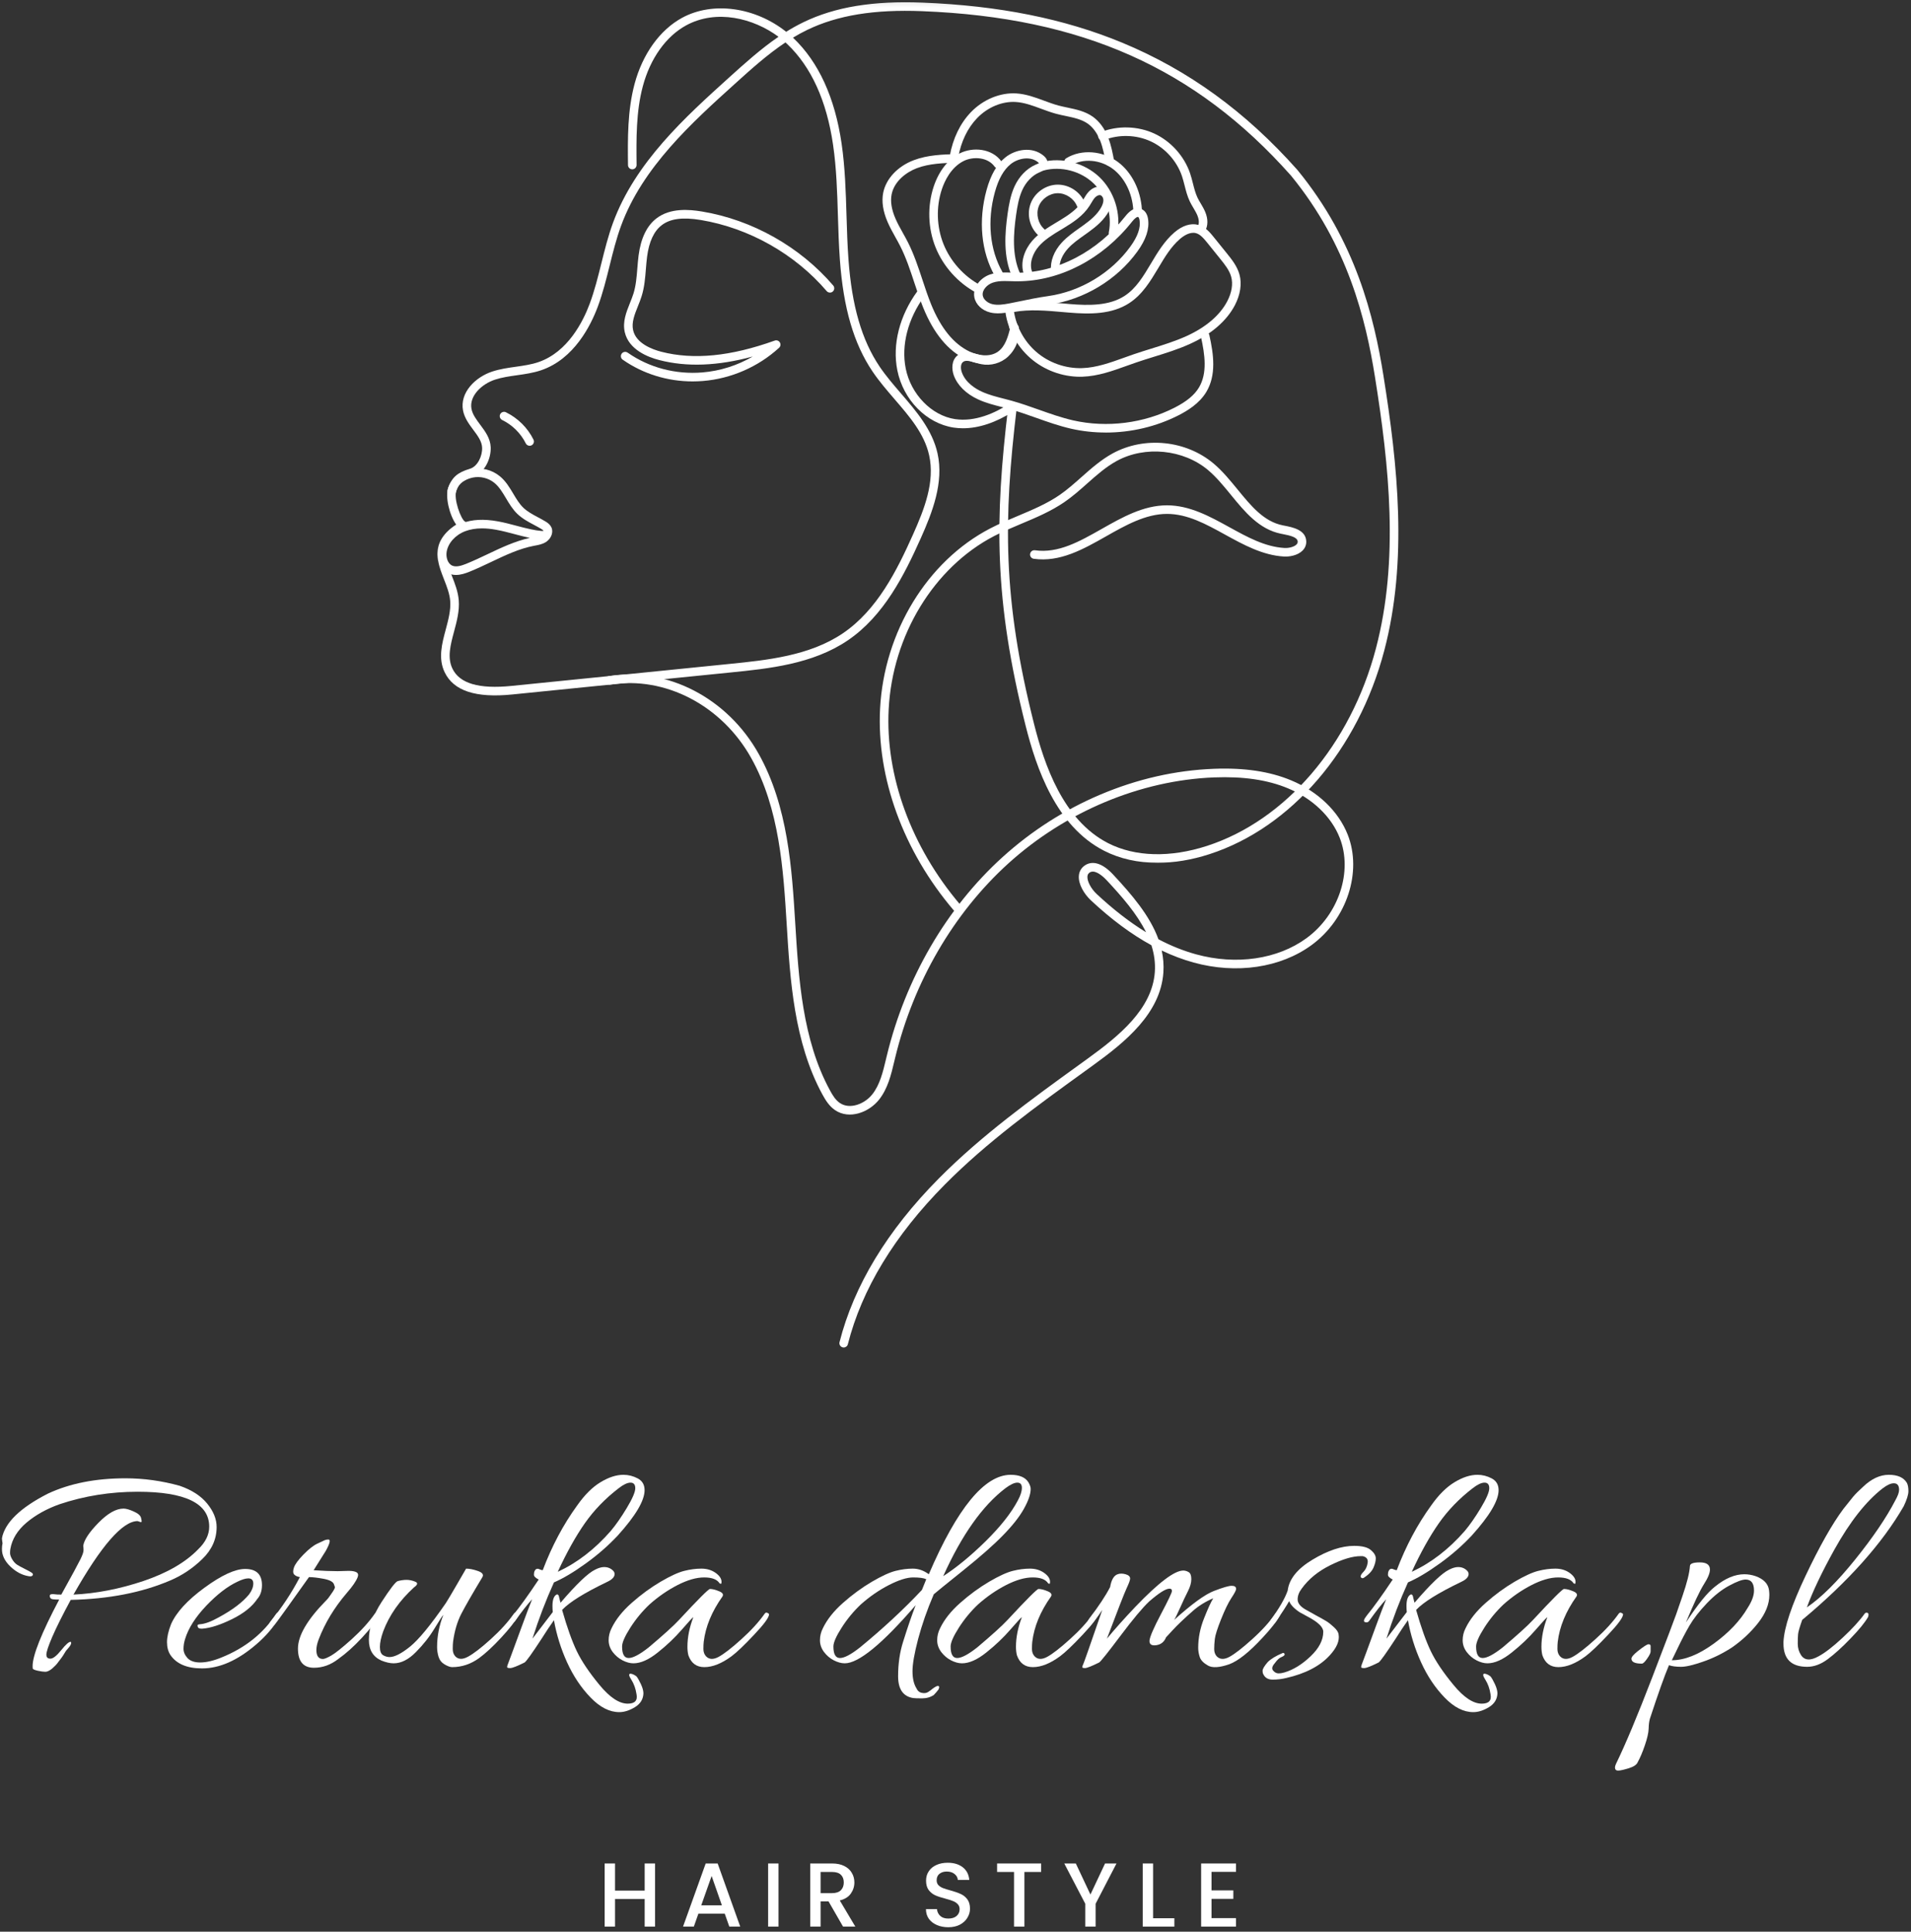 <?xml version="1.0" encoding="UTF-8"?>
<svg xmlns="http://www.w3.org/2000/svg" width="376" height="380" viewBox="0 0 376 380" fill="none">
  <rect x="0" y="0" width="376" height="380" fill="#333333" stroke="none"/>
  <g clip-path="url(#clip0_2_2)">
    <mask id="mask0_2_2" style="mask-type:luminance" maskUnits="userSpaceOnUse" x="0" y="0" width="376" height="380">
      <path d="M376 0H0V380H376V0Z" fill="white"></path>
    </mask>
    <g mask="url(#mask0_2_2)">
      <mask id="mask1_2_2" style="mask-type:luminance" maskUnits="userSpaceOnUse" x="85" y="0" width="192" height="170">
        <path d="M85.667 0.088H276.333V170H85.667V0.088Z" fill="white"></path>
      </mask>
      <g mask="url(#mask1_2_2)">
        <path d="M227.734 169.729C223.901 169.729 220.339 168.943 217.266 167.375C207.75 162.526 203.891 151.052 201.818 142.844C195.531 117.932 195.724 102.114 198.38 79.927C198.432 79.463 198.854 79.135 199.318 79.187C199.781 79.245 200.109 79.666 200.057 80.13C197.427 102.104 197.234 117.776 203.458 142.427C205.448 150.318 209.13 161.328 218.036 165.87C223.328 168.568 230.234 168.755 237.479 166.406C253.005 161.37 265.745 146.484 270.724 127.552C275.292 110.198 273.328 91.625 270.531 74.135C268.729 62.885 265.219 48.213 253.99 34.521C235.203 13.39 212.828 3.422 181.443 2.198C171.984 1.823 164.792 3 158.807 5.89C157.854 6.354 156.927 6.859 156.021 7.411C156.042 7.427 156.062 7.448 156.083 7.469C161.073 12.213 164.271 19.203 165.589 28.245C166.276 32.953 166.417 37.766 166.557 42.422C166.641 45.229 166.729 48.135 166.937 50.974C167.604 60.193 169.557 66.911 173.073 72.125C174.312 73.958 175.823 75.713 177.286 77.411C180.307 80.922 183.432 84.552 184.464 89.187C185.745 94.927 183.432 100.823 181.161 105.896C177.948 113.078 173.917 121.151 166.792 125.984C159.891 130.656 151.286 131.526 143.693 132.292L100.818 136.614C93.615 137.344 89.26 135.917 87.495 132.26C86.177 129.526 86.953 126.63 87.708 123.823C88.208 121.953 88.729 120.015 88.578 118.203C88.458 116.765 87.922 115.396 87.354 113.948C86.885 112.734 86.396 111.484 86.151 110.151C85.646 107.432 86.922 104.995 89.76 103.198C88.438 101.37 87.531 97.666 88.213 95.901C89.021 93.823 90.016 92.958 92.479 92.208C93.984 91.75 94.927 89.687 94.859 88.052C94.807 86.818 93.995 85.724 93.13 84.568C92.276 83.422 91.391 82.234 91.104 80.75C90.427 77.213 93.568 74.156 96.87 73.083C98.385 72.588 99.953 72.364 101.474 72.151C103.042 71.927 104.526 71.719 105.943 71.234C111.745 69.25 114.755 63.182 116.031 59.739C116.984 57.177 117.661 54.453 118.318 51.818C118.974 49.182 119.651 46.453 120.609 43.838C124.99 31.922 134.823 23.041 143.495 15.208C146.562 12.443 149.698 9.609 153.177 7.234C148.234 3.568 140.953 1.755 135.01 4.989C131.042 7.146 127.932 11.515 126.479 16.974C125.141 21.989 125.193 27.312 125.25 32.453C125.25 32.922 124.88 33.302 124.411 33.307C123.953 33.318 123.562 32.937 123.562 32.474C123.505 27.213 123.453 21.776 124.849 16.536C126.422 10.635 129.833 5.885 134.203 3.505C140.25 0.213 148.594 1.406 154.682 6.255C155.771 5.573 156.901 4.943 158.073 4.375C164.312 1.359 171.76 0.13 181.51 0.515C196.542 1.104 209.385 3.677 220.766 8.385C233.797 13.776 245.078 21.963 255.26 33.416C255.266 33.427 255.271 33.437 255.281 33.443C266.776 47.453 270.359 62.411 272.198 73.88C275.026 91.547 277.005 110.333 272.359 127.989C267.229 147.469 254.062 162.807 238 168.021C234.469 169.167 231.005 169.734 227.74 169.734L227.734 169.729ZM154.547 8.344C150.99 10.713 147.771 13.62 144.63 16.458C136.099 24.161 126.432 32.891 122.198 44.416C121.271 46.943 120.604 49.625 119.958 52.219C119.292 54.901 118.604 57.672 117.62 60.323C116.234 64.047 112.953 70.62 106.495 72.828C104.922 73.364 103.292 73.594 101.708 73.818C100.198 74.031 98.766 74.234 97.396 74.682C94.745 75.547 92.286 77.932 92.766 80.427C92.974 81.531 93.708 82.51 94.484 83.552C95.463 84.864 96.474 86.219 96.547 87.974C96.641 90.281 95.328 93.094 92.974 93.818C91 94.416 90.401 94.922 89.792 96.505C89.188 98.057 90.682 102.208 91.516 102.62C91.797 102.765 91.979 103.052 91.984 103.37C91.984 103.687 91.812 103.984 91.526 104.13C89.542 105.161 87.281 106.984 87.807 109.844C88.026 111.015 88.463 112.14 88.927 113.328C89.51 114.828 90.12 116.375 90.26 118.062C90.432 120.161 89.875 122.245 89.333 124.26C88.63 126.88 87.969 129.354 89.016 131.526C90.432 134.463 94.234 135.578 100.646 134.932L143.521 130.609C150.917 129.859 159.297 129.015 165.839 124.583C172.599 120 176.495 112.177 179.615 105.203C181.875 100.156 183.979 94.791 182.812 89.552C181.87 85.328 179.021 82.021 176 78.516C174.505 76.776 172.958 74.984 171.667 73.068C167.979 67.599 165.943 60.62 165.25 51.099C165.042 48.224 164.953 45.297 164.865 42.474C164.729 37.864 164.583 33.099 163.911 28.489C162.651 19.833 159.62 13.172 154.917 8.693C154.792 8.578 154.667 8.463 154.542 8.349L154.547 8.344Z" fill="white"></path>
      </g>
      <path d="M89.729 113.104C89.26 113.104 88.787 113.026 88.328 112.828C86.604 112.088 85.953 110.015 86.203 108.349C86.557 106.01 88.412 103.88 90.932 102.922C92.891 102.177 95.182 102.057 97.943 102.557C99.193 102.781 100.427 103.109 101.62 103.427C102.542 103.672 103.495 103.922 104.432 104.12C105.214 104.286 105.865 104.39 106.464 104.442C106.719 104.463 106.865 104.448 106.943 104.427C106.937 104.416 106.932 104.406 106.927 104.396C106.823 104.25 106.615 104.12 106.406 103.995C105.979 103.739 105.542 103.51 105.078 103.26C103.948 102.656 102.771 102.036 101.792 101.094C100.844 100.182 100.182 99.067 99.547 97.995C98.859 96.849 98.213 95.765 97.276 94.995C96.13 94.047 94.51 93.646 93.052 93.942C92.193 94.12 90.151 94.75 89.719 96.776C89.62 97.234 89.172 97.521 88.713 97.427C88.26 97.328 87.969 96.88 88.062 96.422C88.516 94.307 90.213 92.802 92.713 92.291C94.688 91.885 96.792 92.411 98.349 93.687C99.516 94.646 100.266 95.911 100.995 97.13C101.604 98.156 102.182 99.12 102.964 99.875C103.776 100.656 104.792 101.198 105.87 101.771C106.333 102.021 106.807 102.271 107.266 102.547C107.615 102.755 108.01 103.005 108.302 103.422C108.354 103.495 108.401 103.573 108.443 103.656C108.479 103.708 108.51 103.765 108.531 103.828C108.943 104.942 108.276 106.083 107.401 106.635C106.734 107.057 105.984 107.198 105.318 107.323L105.089 107.364C102.151 107.927 99.469 109.203 96.63 110.552C95.24 111.213 93.807 111.896 92.349 112.479C91.537 112.807 90.635 113.104 89.729 113.104ZM94.828 103.942C93.599 103.942 92.51 104.13 91.531 104.5C89.573 105.245 88.135 106.854 87.875 108.599C87.724 109.599 88.068 110.88 88.995 111.276C89.771 111.609 90.807 111.281 91.719 110.916C93.125 110.349 94.542 109.677 95.906 109.031C98.562 107.765 101.302 106.463 104.25 105.812C104.193 105.802 104.135 105.786 104.078 105.776C103.099 105.567 102.125 105.307 101.187 105.057C100.026 104.75 98.828 104.432 97.641 104.219C96.63 104.031 95.693 103.942 94.828 103.942Z" fill="white"></path>
      <path d="M166.005 265.078C165.932 265.078 165.865 265.073 165.797 265.052C165.344 264.938 165.068 264.479 165.182 264.026C168.01 252.891 174.578 242.057 184.703 231.839C193.115 223.354 202.953 216.24 212.469 209.365L214.109 208.177C220.182 203.781 226.703 198.484 227.219 191.208C227.344 189.391 227.089 187.641 226.542 185.943C222.589 183.787 218.641 180.854 214.625 177.099C213.339 175.896 212.115 173.927 212.276 172.229C212.359 171.359 212.797 170.656 213.536 170.188C215.057 169.234 216.995 169.88 218.99 172.016C222.656 175.948 226.24 180.115 227.932 184.771C230.385 186.063 232.844 187.047 235.318 187.729C243.234 189.906 251.365 188.719 257.062 184.557C263.406 179.922 266.214 171.432 263.594 164.807C261.948 160.63 258.229 157.078 253.391 155.068C249.391 153.406 244.641 152.708 238.87 152.932C224.385 153.495 209.63 159.672 198.375 169.875C187.63 179.62 179.729 193.193 176.125 208.089C176.068 208.328 176.01 208.563 175.953 208.802C175.333 211.422 174.687 214.135 172.958 216.323C170.995 218.807 167.125 220.302 164.302 218.385C163.172 217.62 162.437 216.448 161.812 215.302C156.214 205.021 155.453 192.693 154.786 181.813C154.135 171.172 153.396 159.109 147.786 149.089C142 138.76 130.87 132.964 120.078 134.672C119.62 134.74 119.187 134.427 119.115 133.969C119.042 133.505 119.354 133.073 119.812 133C131.297 131.188 143.13 137.318 149.255 148.266C155.057 158.62 155.807 170.885 156.474 181.708C157.13 192.412 157.87 204.542 163.297 214.49C163.781 215.391 164.375 216.396 165.25 216.984C167.208 218.318 170.13 217.177 171.63 215.276C173.13 213.38 173.729 210.854 174.312 208.406C174.37 208.167 174.427 207.927 174.484 207.693C178.167 192.464 186.245 178.589 197.24 168.625C202.953 163.443 209.443 159.297 216.526 156.302C223.766 153.24 231.255 151.537 238.802 151.24C244.823 151.005 249.807 151.745 254.042 153.51C259.292 155.693 263.349 159.583 265.167 164.182C268.057 171.5 265 180.844 258.057 185.917C251.948 190.385 243.276 191.667 234.87 189.354C232.755 188.771 230.661 187.984 228.573 186.984C228.88 188.385 229.005 189.828 228.901 191.323C228.333 199.328 221.479 204.927 215.094 209.547L213.453 210.734C203.995 217.568 194.208 224.641 185.901 233.026C175.99 243.031 169.573 253.599 166.818 264.443C166.724 264.823 166.38 265.078 166 265.078H166.005ZM215.016 171.458C214.812 171.458 214.615 171.505 214.432 171.62C214.141 171.807 213.995 172.042 213.958 172.391C213.87 173.318 214.651 174.813 215.776 175.865C219.057 178.927 222.281 181.427 225.495 183.391C223.698 179.76 220.755 176.385 217.755 173.172C217.333 172.719 216.062 171.458 215.016 171.458Z" fill="white"></path>
      <path d="M188.276 179.354C188.036 179.354 187.797 179.25 187.63 179.057C177.729 167.422 172.458 152.969 173.161 139.406C173.953 124.297 182.448 110.385 194.818 103.958C196.599 103.031 198.474 102.245 200.292 101.484C203.094 100.307 205.984 99.094 208.49 97.37C209.984 96.339 211.396 95.089 212.755 93.88C214.651 92.198 216.615 90.458 218.911 89.198C225.172 85.776 233.349 86.599 238.802 91.203C240.547 92.677 242.047 94.516 243.5 96.287C246.156 99.537 248.667 102.609 252.411 103.349L252.656 103.396C254.344 103.724 256.891 104.224 257.01 106.443C257.052 107.151 256.797 107.802 256.276 108.318C255.307 109.281 253.693 109.547 252.599 109.479C248.411 109.224 244.672 107.167 241.052 105.177C237.24 103.078 233.641 101.094 229.604 101.094H229.589C225.396 101.104 221.438 103.344 217.609 105.516C213.151 108.042 208.547 110.651 203.396 109.922C202.932 109.859 202.609 109.432 202.677 108.969C202.745 108.51 203.167 108.188 203.63 108.25C208.214 108.896 212.37 106.542 216.776 104.047C220.792 101.771 224.948 99.417 229.583 99.406H229.604C234.073 99.406 238.036 101.589 241.865 103.698C245.479 105.688 248.891 107.563 252.703 107.797C253.635 107.849 254.635 107.568 255.083 107.12C255.266 106.943 255.339 106.76 255.328 106.536C255.281 105.693 253.943 105.365 252.333 105.052L252.083 105.005C247.745 104.146 244.922 100.693 242.193 97.354C240.792 95.641 239.339 93.865 237.714 92.49C232.859 88.391 225.297 87.63 219.724 90.677C217.594 91.844 215.786 93.443 213.88 95.141C212.479 96.385 211.031 97.667 209.448 98.755C206.802 100.578 203.828 101.828 200.948 103.036C199.167 103.786 197.323 104.557 195.599 105.453C183.755 111.609 175.609 124.969 174.854 139.495C174.167 152.625 179.297 166.646 188.922 177.958C189.224 178.313 189.182 178.844 188.828 179.151C188.667 179.281 188.474 179.349 188.281 179.349L188.276 179.354Z" fill="white"></path>
      <path d="M136.286 75.031C131.349 75.031 126.547 73.557 122.578 70.792L122.562 70.787C122.302 70.625 122.161 70.349 122.161 70.062C122.161 69.912 122.203 69.76 122.286 69.625C122.531 69.224 123.052 69.099 123.448 69.344L123.484 69.365C123.5 69.375 123.516 69.385 123.531 69.396C127.724 72.323 132.927 73.693 138.182 73.266C141.687 72.979 145.094 71.891 148.115 70.13C141.193 72.005 135.13 72.234 129.698 70.828C127.51 70.266 123.719 68.802 122.927 65.344C122.464 63.318 123.214 61.438 123.943 59.615C124.203 58.969 124.448 58.359 124.641 57.74C125.13 56.172 125.26 54.526 125.401 52.781C125.469 51.964 125.536 51.115 125.641 50.281C126.083 46.87 127.271 44.406 129.172 42.953C131.901 40.865 135.604 41.188 138.151 41.615C148.031 43.255 157.427 48.557 163.943 56.167C164.245 56.521 164.203 57.052 163.849 57.359C163.495 57.661 162.964 57.62 162.656 57.266C156.401 49.953 147.365 44.854 137.87 43.276C134.318 42.688 131.875 43.011 130.198 44.297C128.667 45.464 127.698 47.552 127.318 50.495C127.214 51.292 127.146 52.12 127.083 52.917C126.943 54.677 126.797 56.495 126.25 58.245C126.042 58.927 125.771 59.594 125.51 60.245C124.849 61.901 124.224 63.458 124.573 64.969C125.161 67.552 128.302 68.729 130.12 69.198C136.453 70.828 143.75 70.115 152.432 67C152.807 66.865 153.229 67.01 153.437 67.359C153.646 67.703 153.583 68.146 153.286 68.417C149.182 72.172 143.865 74.49 138.318 74.948C137.641 75 136.964 75.031 136.292 75.031H136.286Z" fill="white"></path>
      <path d="M104.208 87.693C103.901 87.693 103.599 87.521 103.453 87.224C102.458 85.229 100.807 83.594 98.802 82.62C98.385 82.417 98.208 81.906 98.411 81.49C98.62 81.073 99.125 80.896 99.542 81.099C101.88 82.24 103.807 84.146 104.964 86.474C105.172 86.891 105 87.396 104.583 87.604C104.464 87.667 104.339 87.693 104.208 87.693Z" fill="white"></path>
      <path d="M212.51 74.115C208.953 74.115 205.411 72.797 202.734 70.453C199.932 68.005 198.109 64.479 197.74 60.781C197.693 60.354 197.974 59.964 198.391 59.87C201.964 59.057 205.688 59.386 209.286 59.703C209.672 59.74 210.052 59.771 210.438 59.807C214.292 60.13 218.271 60.161 221.276 58.203C223.542 56.724 224.953 54.354 226.453 51.844C227.75 49.667 229.094 47.422 231.063 45.724C232.62 44.386 234.266 43.854 235.703 44.224C237.167 44.599 238.141 45.807 238.849 46.693L241.422 49.88C242.365 51.052 243.432 52.38 243.88 54.026C244.37 55.833 244.047 57.964 242.979 60.021C241.375 63.104 238.354 65.724 234.245 67.604C231.896 68.682 229.411 69.453 227.005 70.198C225.87 70.552 224.698 70.912 223.568 71.302C222.953 71.51 222.339 71.734 221.724 71.953C218.932 72.958 216.047 74 212.984 74.104C212.828 74.109 212.667 74.109 212.51 74.109V74.115ZM199.516 61.365C200.005 64.365 201.552 67.177 203.844 69.182C206.323 71.349 209.635 72.526 212.932 72.417C215.724 72.328 218.484 71.333 221.156 70.37C221.776 70.146 222.396 69.922 223.021 69.708C224.177 69.313 225.359 68.943 226.505 68.589C228.859 67.859 231.292 67.104 233.542 66.073C237.307 64.349 240.052 61.99 241.479 59.245C242.354 57.563 242.63 55.87 242.25 54.469C241.896 53.167 240.984 52.036 240.104 50.943L237.536 47.755C236.807 46.849 236.13 46.078 235.286 45.859C234.089 45.552 232.818 46.448 232.167 47.005C230.406 48.521 229.188 50.557 227.906 52.714C226.37 55.276 224.792 57.927 222.198 59.62C218.766 61.859 214.448 61.844 210.297 61.49C209.911 61.458 209.526 61.422 209.135 61.391C205.927 61.104 202.62 60.813 199.521 61.37L199.516 61.365Z" fill="white"></path>
      <path d="M196.354 61.646C195.854 61.646 195.349 61.594 194.849 61.474C193.208 61.078 191.979 59.901 191.708 58.479C191.328 56.458 192.979 54.614 194.797 53.995C196.167 53.531 197.578 53.578 198.937 53.625C199.219 53.635 199.505 53.641 199.781 53.646C199.906 53.651 200.031 53.651 200.151 53.651C207.995 53.651 215.917 49.521 221.417 42.542C222.833 40.75 223.99 40.812 224.714 41.187C225.156 41.411 225.719 41.927 225.891 43.099C226.177 45.036 225.484 47.13 223.776 49.489C219.745 55.057 213.281 58.953 206.474 59.911C204.448 60.198 202.432 60.62 200.812 60.958C200.031 61.12 199.359 61.26 198.786 61.364C198 61.51 197.182 61.641 196.354 61.641V61.646ZM197.693 55.286C196.865 55.286 196.073 55.349 195.339 55.599C194.229 55.974 193.161 57.062 193.37 58.167C193.536 59.042 194.458 59.641 195.245 59.833C196.255 60.078 197.401 59.906 198.484 59.708C199.036 59.609 199.698 59.469 200.474 59.307C202.115 58.963 204.161 58.536 206.24 58.245C212.599 57.344 218.641 53.703 222.406 48.505C223.849 46.516 224.443 44.828 224.219 43.344C224.161 42.963 224.042 42.739 223.948 42.693C223.776 42.604 223.302 42.885 222.745 43.594C216.927 50.969 208.51 55.338 200.151 55.338C200.021 55.338 199.891 55.338 199.755 55.338C199.469 55.333 199.177 55.323 198.885 55.312C198.479 55.297 198.083 55.286 197.693 55.286Z" fill="white"></path>
      <path d="M217.563 85.088C215.276 85.088 212.995 84.844 210.786 84.344C208.396 83.802 206.073 82.979 203.823 82.177C202.115 81.573 200.349 80.948 198.589 80.458C198.094 80.318 197.589 80.193 197.089 80.062C195.547 79.667 193.958 79.266 192.464 78.573C190.063 77.474 188.354 75.776 187.651 73.802C187.24 72.63 187.182 70.906 188.385 69.917C189.615 68.906 191.156 69.354 192.396 69.713C192.755 69.823 193.094 69.917 193.411 69.984C194.745 70.255 196.188 69.844 197.182 68.917C197.693 68.443 199.297 66.703 198.573 64.38C198.438 63.932 198.688 63.458 199.13 63.323C199.578 63.182 200.047 63.432 200.188 63.875C200.995 66.474 199.76 68.818 198.339 70.151C196.953 71.448 194.938 72.016 193.073 71.641C192.688 71.557 192.302 71.448 191.922 71.338C190.729 70.99 189.964 70.807 189.458 71.224C188.964 71.63 189 72.552 189.245 73.24C189.979 75.323 192.016 76.516 193.167 77.042C194.526 77.667 195.974 78.036 197.505 78.427C198.016 78.557 198.531 78.693 199.042 78.833C200.859 79.338 202.651 79.974 204.385 80.588C206.589 81.37 208.865 82.177 211.156 82.698C217.786 84.198 225.057 83.281 231.109 80.193C233.49 78.974 235.016 77.713 235.906 76.219C237.578 73.422 237.078 69.786 236.297 66.271C236.193 65.812 236.479 65.365 236.932 65.26C237.391 65.156 237.839 65.448 237.943 65.901C238.807 69.76 239.333 73.781 237.359 77.088C235.964 79.422 233.563 80.838 231.88 81.698C227.5 83.932 222.521 85.094 217.563 85.094V85.088Z" fill="white"></path>
      <path d="M199.911 54.937C199.588 54.937 199.281 54.75 199.141 54.437C197.37 50.484 197.703 45.937 198.255 42.015C198.495 40.359 198.812 38.437 199.599 36.698C200.49 34.729 202 33.166 203.74 32.406L203.896 32.338C204.083 32.255 204.281 32.172 204.422 32.104C204.406 32.078 204.359 32.021 204.24 31.916C202.729 30.656 200.323 31.114 198.865 32.281C197.484 33.39 196.463 35.198 195.745 37.807C194.198 43.416 194.734 49.13 197.219 53.479C197.448 53.88 197.307 54.396 196.901 54.63C196.5 54.859 195.984 54.718 195.75 54.312C193.047 49.578 192.453 43.401 194.115 37.359C194.932 34.396 196.141 32.302 197.812 30.963C199.766 29.39 203.062 28.739 205.318 30.62C205.49 30.76 206.005 31.187 206.094 31.864C206.266 33.146 205.698 33.396 204.568 33.885L204.411 33.953C203.073 34.536 201.849 35.823 201.135 37.396C200.443 38.932 200.161 40.64 199.927 42.255C199.406 45.937 199.088 50.182 200.682 53.745C200.87 54.172 200.682 54.672 200.255 54.864C200.141 54.911 200.026 54.937 199.911 54.937Z" fill="white"></path>
      <path d="M192.438 57.651C192.302 57.651 192.167 57.62 192.036 57.552C188.479 55.636 185.573 52.391 184.073 48.646C182.568 44.891 182.438 40.537 183.708 36.709C184.734 33.62 186.568 31.292 188.88 30.146C191.427 28.886 195.188 29.162 197.073 31.802C197.344 32.182 197.255 32.709 196.875 32.979C196.495 33.25 195.969 33.162 195.698 32.782C194.354 30.901 191.5 30.735 189.625 31.662C187.063 32.932 185.823 35.703 185.313 37.24C184.161 40.698 184.281 44.625 185.641 48.021C187 51.401 189.62 54.334 192.839 56.068C193.25 56.287 193.406 56.797 193.182 57.209C193.031 57.49 192.74 57.651 192.438 57.651Z" fill="white"></path>
      <path d="M193.88 71.588C192.51 71.588 191.151 71.208 190.052 70.688C186.526 69.016 183.693 65.578 181.625 60.469C180.974 58.854 180.417 57.177 179.885 55.562C179.094 53.167 178.276 50.688 177.13 48.432C176.828 47.833 176.495 47.229 176.167 46.651C175.63 45.682 175.073 44.682 174.62 43.63C173.724 41.542 173.437 39.62 173.776 37.911C174.323 35.172 176.615 32.719 179.766 31.521C182.516 30.469 185.547 30.385 188.219 30.312C188.682 30.297 189.073 30.667 189.089 31.135C189.099 31.599 188.734 31.99 188.266 32C185.604 32.078 182.849 32.151 180.37 33.094C178.323 33.875 175.953 35.641 175.432 38.24C175.161 39.604 175.411 41.193 176.172 42.964C176.589 43.938 177.104 44.854 177.646 45.828C177.974 46.422 178.323 47.042 178.641 47.667C179.839 50.036 180.677 52.578 181.49 55.031C182.016 56.625 182.557 58.271 183.193 59.839C185.094 64.536 187.646 67.677 190.776 69.161C192.411 69.938 194.745 70.344 196.391 69.151C197.792 68.135 198.354 66.213 198.802 64.333C198.911 63.88 199.37 63.599 199.823 63.708C200.276 63.818 200.552 64.271 200.448 64.724C199.943 66.818 199.25 69.161 197.38 70.521C196.323 71.286 195.099 71.583 193.88 71.583V71.588Z" fill="white"></path>
      <path d="M189.474 84.25C188.849 84.25 188.234 84.203 187.635 84.115C182.271 83.297 177.714 78.661 176.552 72.833C175.542 67.776 176.979 62.109 180.5 57.286C180.776 56.906 181.307 56.828 181.682 57.104C182.057 57.375 182.141 57.906 181.865 58.281C178.625 62.724 177.292 67.906 178.208 72.505C179.219 77.562 183.292 81.745 187.891 82.443C191.885 83.047 195.813 81.208 198.401 79.552C198.797 79.302 199.318 79.422 199.568 79.812C199.818 80.208 199.703 80.729 199.307 80.979C195.927 83.135 192.568 84.25 189.474 84.25Z" fill="white"></path>
      <path d="M202.302 54.662C201.964 54.662 201.641 54.459 201.516 54.12C200.547 51.609 201.693 48.99 203.094 47.37C204.453 45.797 206.229 44.734 207.943 43.703L208.396 43.432C210.104 42.401 211.865 41.255 212.937 39.604C213.047 39.432 213.156 39.25 213.26 39.073C213.531 38.615 213.807 38.146 214.203 37.719C214.979 36.891 216.026 36.526 216.937 36.766C217.911 37.021 218.646 37.938 218.771 39.042C218.854 39.823 218.661 40.636 218.182 41.537C217.234 43.297 215.646 44.594 214.219 45.63C213.937 45.834 213.656 46.037 213.375 46.234C212.193 47.073 211.073 47.859 210.156 48.859C208.948 50.177 208.339 51.703 208.484 53.047C208.531 53.511 208.198 53.927 207.734 53.979C207.271 54.026 206.854 53.693 206.802 53.229C206.604 51.406 207.375 49.396 208.911 47.719C209.953 46.584 211.198 45.709 212.396 44.859C212.677 44.662 212.953 44.464 213.229 44.266C214.562 43.297 215.911 42.198 216.693 40.74C217.005 40.156 217.135 39.651 217.089 39.229C217.047 38.834 216.797 38.474 216.505 38.396C216.161 38.307 215.719 38.568 215.437 38.87C215.167 39.162 214.948 39.537 214.714 39.932C214.594 40.13 214.474 40.334 214.349 40.526C213.083 42.479 211.141 43.745 209.266 44.88L208.807 45.156C207.208 46.115 205.552 47.109 204.37 48.479C203.339 49.667 202.391 51.698 203.089 53.516C203.255 53.948 203.042 54.438 202.604 54.604C202.505 54.646 202.401 54.662 202.302 54.662Z" fill="white"></path>
      <path d="M218.995 46.698C218.937 46.698 218.88 46.693 218.828 46.682C218.37 46.589 218.073 46.141 218.167 45.688C218.859 42.245 217.677 38.469 215.146 36.057C212.615 33.641 208.786 32.646 205.396 33.521C204.948 33.641 204.484 33.365 204.37 32.917C204.25 32.464 204.521 32.005 204.974 31.886C208.917 30.87 213.37 32.026 216.312 34.834C219.25 37.636 220.625 42.026 219.823 46.021C219.74 46.422 219.385 46.698 218.995 46.698Z" fill="white"></path>
      <path d="M223.823 42.016C223.385 42.016 223.01 41.677 222.979 41.229C222.76 37.969 221.276 34.995 219.01 33.266C216.526 31.38 213.104 31.089 210.682 32.563C210.281 32.802 209.76 32.677 209.521 32.281C209.276 31.88 209.406 31.36 209.802 31.12C212.802 29.292 217.01 29.625 220.036 31.922C222.682 33.938 224.417 37.375 224.667 41.115C224.698 41.583 224.349 41.984 223.88 42.016C223.859 42.016 223.844 42.016 223.823 42.016Z" fill="white"></path>
      <path d="M218.385 32.687C217.984 32.687 217.63 32.406 217.552 32C217.286 30.547 217.01 29.047 216.464 27.661C215.885 26.203 215.052 25.057 214.052 24.344C212.828 23.474 211.302 23.156 209.682 22.812C209.068 22.687 208.432 22.552 207.807 22.385C206.781 22.109 205.781 21.739 204.813 21.38C203.125 20.755 201.526 20.167 199.849 20.062C197.177 19.901 194.339 21.078 192.266 23.224C190.385 25.167 189.094 27.838 188.536 30.953C188.458 31.411 188.016 31.713 187.557 31.635C187.099 31.552 186.797 31.114 186.875 30.656C187.495 27.208 188.938 24.234 191.052 22.047C193.464 19.557 196.792 18.187 199.953 18.375C201.88 18.495 203.667 19.156 205.401 19.797C206.333 20.141 207.297 20.5 208.245 20.755C208.823 20.906 209.406 21.031 210.026 21.161C211.745 21.521 213.521 21.896 215.031 22.969C216.297 23.87 217.339 25.281 218.031 27.036C218.641 28.578 218.948 30.234 219.214 31.693C219.297 32.151 218.995 32.594 218.536 32.677C218.484 32.682 218.432 32.687 218.38 32.687H218.385Z" fill="white"></path>
      <path d="M236.375 45.859C236.229 45.859 236.083 45.823 235.948 45.745C235.547 45.505 235.411 44.989 235.651 44.588C236.109 43.807 235.75 42.76 235.578 42.344C235.375 41.864 235.104 41.411 234.818 40.922C234.573 40.516 234.328 40.094 234.109 39.646C233.615 38.62 233.344 37.541 233.078 36.495C232.911 35.838 232.755 35.229 232.552 34.625C231.542 31.666 229.245 29.114 226.406 27.807C223.562 26.495 220.13 26.401 217.224 27.557C216.792 27.729 216.302 27.521 216.125 27.088C215.958 26.651 216.167 26.161 216.599 25.989C219.927 24.666 223.859 24.776 227.109 26.271C230.359 27.771 232.995 30.693 234.151 34.083C234.375 34.745 234.547 35.422 234.714 36.078C234.969 37.088 235.214 38.041 235.63 38.916C235.812 39.297 236.036 39.672 236.271 40.062C236.573 40.573 236.885 41.104 237.13 41.687C237.714 43.062 237.703 44.432 237.104 45.448C236.948 45.713 236.667 45.859 236.375 45.859Z" fill="white"></path>
      <path d="M204.885 46.536C204.688 46.536 204.484 46.464 204.323 46.318C202.604 44.776 201.974 42.193 202.786 40.031C203.599 37.87 205.776 36.344 208.083 36.323C210.396 36.307 212.609 37.776 213.469 39.917C213.641 40.349 213.432 40.839 213 41.016C212.568 41.188 212.073 40.979 211.901 40.547C211.307 39.068 209.734 38.01 208.146 38.01C208.13 38.01 208.12 38.01 208.104 38.01C206.5 38.026 204.932 39.125 204.365 40.625C203.802 42.125 204.255 43.989 205.453 45.062C205.797 45.37 205.828 45.906 205.516 46.255C205.349 46.443 205.12 46.536 204.885 46.536Z" fill="white"></path>
      <path d="M9.124 325.497C9.124 326.028 9.384 326.289 9.915 326.289C10.441 326.289 11.155 325.726 12.061 324.601C12.962 323.476 13.582 322.935 13.915 322.976C14.165 323.216 13.9 323.747 13.124 324.58C13.04 324.653 12.895 324.867 12.686 325.226C12.478 325.575 12.296 325.851 12.145 326.06C12.004 326.257 11.811 326.513 11.561 326.83C11.322 327.164 11.103 327.435 10.895 327.643C10.686 327.851 10.462 328.06 10.228 328.268C9.728 328.669 9.29 328.872 8.915 328.872C8.551 328.872 8.051 328.799 7.415 328.664C6.79 328.523 6.462 328.372 6.436 328.205C6.421 328.039 6.415 327.893 6.415 327.768C6.415 325.643 8.155 321.278 11.645 314.664C11.103 314.664 10.676 314.643 10.374 314.601C10.066 314.56 9.879 314.403 9.811 314.122C9.754 313.83 9.837 313.664 10.061 313.622C10.296 313.58 10.53 313.58 10.77 313.622C11.02 313.664 11.447 313.685 12.061 313.685C14.155 309.909 15.405 307.601 15.811 306.768C16.228 305.924 16.436 305.32 16.436 304.955C16.436 304.58 16.415 304.299 16.374 304.101C16.54 302.95 17.53 301.445 19.353 299.58C21.186 297.705 22.837 296.768 24.311 296.768C24.796 296.768 25.457 296.955 26.29 297.33C27.134 297.695 27.624 298.112 27.749 298.58C27.874 299.054 27.9 299.325 27.832 299.393C27.775 299.45 27.645 299.435 27.436 299.351C27.238 299.268 27.124 299.226 27.082 299.226C24.124 299.226 19.915 304.049 14.457 313.685C18.926 313.476 23.509 312.591 28.207 311.018C32.9 309.435 36.499 307.351 38.999 304.768C40.441 303.382 41.165 301.903 41.165 300.33C41.165 295.747 36.468 293.455 27.082 293.455C21.707 293.455 16.582 294.278 11.707 295.914C9.165 296.82 6.999 298.028 5.207 299.539C3.426 301.054 2.374 302.778 2.04 304.705C1.999 304.914 1.978 305.185 1.978 305.518C1.978 305.841 2.108 306.237 2.374 306.705C2.65 307.179 2.968 307.539 3.332 307.789C3.707 308.028 4.228 308.31 4.895 308.643C5.572 308.976 6.025 309.226 6.249 309.393C6.483 309.549 6.54 309.721 6.415 309.914C6.29 310.096 6.02 310.143 5.603 310.06C4.337 309.851 3.15 309.221 2.04 308.164C0.926 307.096 0.374 305.945 0.374 304.705C0.374 304.33 0.415 303.966 0.499 303.601C0.415 303.075 0.374 302.747 0.374 302.622C0.957 299.539 3.968 296.612 9.415 293.83C13.717 291.82 18.811 290.81 24.686 290.81C28.28 290.81 31.843 291.304 35.374 292.289C37.749 293.112 39.546 294.278 40.77 295.789C42.004 297.304 42.624 298.841 42.624 300.393C42.624 302.784 41.676 304.888 39.79 306.705C37.915 308.528 35.811 309.929 33.478 310.914C27.936 313.289 21.415 314.56 13.915 314.726C12.316 317.685 11.113 320.091 10.311 321.935C9.52 323.768 9.124 324.955 9.124 325.497Z" fill="white"></path>
      <path d="M48.233 308.643C50.441 308.643 51.546 309.705 51.546 311.83C51.546 312.945 51.238 313.846 50.629 314.538C49.598 316.07 47.941 317.393 45.65 318.518C43.358 319.643 41.41 320.268 39.816 320.393C39.233 320.434 38.921 320.268 38.879 319.893C38.837 319.726 38.884 319.622 39.025 319.58C39.176 319.538 39.296 319.518 39.379 319.518C40.322 319.45 41.53 319.007 43.004 318.184C45.754 316.7 47.759 315.179 49.025 313.622C49.566 312.887 49.837 312.184 49.837 311.518C49.837 310.84 49.509 310.497 48.858 310.497C48.316 310.497 47.593 310.721 46.691 311.163C44.759 312.07 42.723 313.637 40.587 315.872C38.462 318.111 37.072 320.288 36.421 322.413C36.212 323.07 36.108 323.715 36.108 324.351C36.108 324.992 36.369 325.601 36.9 326.184C37.441 326.752 38.264 327.038 39.379 327.038C40.598 327.038 42.014 326.705 43.629 326.038C48.254 324.163 51.816 321.32 54.316 317.497C54.566 317.163 54.796 317.101 55.004 317.309C55.171 317.393 55.254 317.497 55.254 317.622C55.254 317.747 55.191 317.893 55.066 318.059C53.827 320.101 52.264 321.924 50.379 323.518C46.738 326.643 43.197 328.205 39.754 328.205C36.796 328.205 34.718 327.32 33.525 325.559C33.077 324.867 32.858 324.028 32.858 323.038C32.858 322.054 33.119 320.882 33.65 319.518C34.676 317.184 36.869 314.788 40.233 312.33C43.593 309.872 46.259 308.643 48.233 308.643Z" fill="white"></path>
      <path d="M61.77 328.08C59.671 328.08 58.624 326.82 58.624 324.309C58.624 321.783 60.426 318.674 64.041 314.976C64.332 314.684 64.53 314.466 64.645 314.309L65.082 313.684C65.65 312.908 65.921 312.414 65.895 312.205L65.707 311.664C65.541 311.164 64.858 310.804 63.666 310.58C62.483 310.361 61.525 310.247 60.791 310.247C57.093 315.455 54.957 318.429 54.374 319.164C53.801 319.903 53.416 320.205 53.207 320.08C53.009 319.955 52.916 319.82 52.916 319.664C52.916 319.497 53.03 319.247 53.27 318.914C55.489 316.205 57.4 313.32 58.999 310.247C58.499 310.164 58.124 309.992 57.874 309.726C57.634 309.45 57.624 308.997 57.832 308.372C58.041 307.736 58.666 306.882 59.707 305.809C60.749 304.742 61.655 304.028 62.437 303.664C63.212 303.289 63.707 303.059 63.916 302.976C64.124 302.893 64.353 302.851 64.603 302.851C65.088 302.851 64.921 303.596 64.103 305.08L61.707 308.893C63.551 309.018 65.129 309.08 66.436 309.08L68.582 309.018C69.291 309.018 69.801 309.111 70.124 309.289C70.457 309.471 70.541 309.789 70.374 310.247C70.082 311.028 69.364 312.07 68.228 313.372C65.77 316.247 63.921 319.304 62.687 322.539C62.395 323.32 62.249 323.997 62.249 324.58C62.249 325.763 62.676 326.351 63.541 326.351C63.832 326.351 64.374 326.132 65.166 325.684C65.968 325.226 67.317 324.153 69.207 322.455C71.093 320.747 72.608 319.075 73.749 317.434C73.916 317.226 74.108 317.179 74.332 317.289C74.567 317.388 74.686 317.492 74.686 317.601C74.686 317.7 74.645 317.809 74.561 317.934C73.936 319.033 72.822 320.445 71.228 322.164C69.629 323.888 68.072 325.283 66.561 326.351C65.088 327.502 63.489 328.08 61.77 328.08Z" fill="white"></path>
      <path d="M101.935 317.934C101.31 319.033 100.196 320.445 98.602 322.163C97.003 323.887 95.566 325.221 94.29 326.163C92.649 327.356 90.873 327.955 88.956 327.955C88.581 327.955 88.092 327.778 87.498 327.434C86.899 327.085 86.498 326.585 86.29 325.934C86.092 325.268 85.998 324.632 85.998 324.018C85.998 321.882 86.404 319.768 87.227 317.684C87.102 317.768 86.529 318.643 85.519 320.309C84.519 321.965 83.29 323.528 81.831 324.997C80.383 326.471 78.925 327.205 77.456 327.205C76.748 327.205 75.941 327.023 75.04 326.663C73.399 325.929 72.581 324.575 72.581 322.601C72.581 320.184 73.415 317.7 75.081 315.143C76.748 312.575 77.8 311.205 78.248 311.038C78.857 310.872 79.441 310.788 79.998 310.788C80.55 310.788 81.112 310.908 81.686 311.143C82.269 311.367 82.191 311.742 81.456 312.268C78.623 314.851 76.607 317.721 75.415 320.872C74.967 322.111 74.748 323.153 74.748 323.997C74.748 324.83 74.962 325.372 75.394 325.622C75.821 325.861 76.237 325.976 76.644 325.976C77.628 325.976 78.967 325.299 80.665 323.934C82.373 322.559 84.727 319.7 87.727 315.351C88.128 314.726 88.842 313.528 89.873 311.747C90.899 309.971 91.508 308.913 91.706 308.58C92.373 308.58 93.144 308.736 94.019 309.038C94.904 309.346 95.206 309.747 94.915 310.247C92.941 313.528 91.55 315.945 90.748 317.497C89.956 319.054 89.42 320.882 89.144 322.976C89.102 323.34 89.081 323.809 89.081 324.393C89.081 324.965 89.237 325.434 89.561 325.809C90.17 326.465 91.019 326.492 92.102 325.893C93.196 325.299 94.686 324.153 96.561 322.455C98.446 320.747 99.967 319.075 101.123 317.434C101.29 317.226 101.482 317.179 101.706 317.288C101.925 317.387 102.04 317.492 102.04 317.601C102.04 317.7 102.003 317.809 101.935 317.934Z" fill="white"></path>
      <path d="M103.222 327.039C101.748 327.773 100.805 328.143 100.388 328.143C99.982 328.143 99.784 328.08 99.784 327.955C99.784 327.83 99.81 327.69 99.868 327.539C99.92 327.398 100.206 326.632 100.722 325.247C101.232 323.862 101.878 322.101 102.659 319.976C103.435 317.841 104.118 316.049 104.701 314.601C103.753 315.632 102.644 317.049 101.368 318.851C101.17 319.143 100.894 319.226 100.534 319.101C100.185 318.976 100.305 318.549 100.888 317.81C102.232 316.174 103.935 313.81 105.993 310.726C105.368 310.409 105.055 310.096 105.055 309.789C105.055 309.471 105.097 309.237 105.18 309.08C105.388 308.58 105.753 308.476 106.284 308.768C106.534 308.851 106.701 308.893 106.784 308.893C108.586 304.132 110.847 299.888 113.555 296.164C115.024 294.07 116.56 292.539 118.159 291.58C119.753 290.612 121.253 290.122 122.659 290.122C123.644 290.122 124.581 290.362 125.472 290.83C126.373 291.304 126.826 292.075 126.826 293.143C126.826 295.2 125.065 298.174 121.555 302.06C119.664 304.075 117.545 305.924 115.201 307.601C112.868 309.284 110.795 310.513 108.993 311.289C107.394 314.82 105.982 318.507 104.763 322.351L108.763 317.122C108.722 316.763 108.701 316.372 108.701 315.955C108.701 314.737 108.961 313.976 109.493 313.685C109.784 313.56 109.972 313.804 110.055 314.414L110.284 315.289C113.451 311.596 115.727 309.424 117.118 308.768C117.769 308.435 118.357 308.268 118.888 308.268C119.43 308.268 119.899 308.414 120.305 308.705C120.722 308.997 120.93 309.304 120.93 309.622C120.93 310.205 120.456 310.721 119.513 311.164C114.998 313.33 112.024 315.179 110.597 316.705C111.581 320.153 112.545 322.862 113.493 324.83C114.435 326.789 115.92 328.997 117.951 331.455C119.977 333.914 121.831 335.143 123.513 335.143C124.899 335.143 125.477 334.528 125.243 333.31C125.076 332.195 124.732 331.237 124.222 330.435C123.706 329.643 123.659 329.247 124.076 329.247C124.435 329.289 124.826 329.466 125.243 329.789C125.477 330.08 125.763 330.58 126.097 331.289C126.43 332.007 126.597 332.622 126.597 333.122C126.555 334.273 125.998 335.174 124.93 335.83C123.857 336.481 122.831 336.81 121.847 336.81C119.93 336.81 118.045 335.851 116.201 333.935C114.352 332.028 112.81 329.726 111.576 327.018C110.352 324.325 109.493 321.56 108.993 318.726C108.253 319.757 107.435 320.987 106.534 322.414C104.685 325.247 103.581 326.789 103.222 327.039ZM123.326 296.643C124.435 294.799 124.993 293.507 124.993 292.768C124.993 292.034 124.68 291.664 124.055 291.664C123.44 291.664 122.664 292.034 121.722 292.768C119.097 294.784 116.878 297.075 115.076 299.643C113.284 302.2 111.503 305.388 109.743 309.205C113.545 307.445 117.013 304.778 120.138 301.205C121.149 300.013 122.211 298.492 123.326 296.643Z" fill="white"></path>
      <path d="M124.629 327.205C123.963 327.205 123.244 327.007 122.484 326.622C121.734 326.236 121.088 325.684 120.546 324.976C120.015 324.257 119.754 323.486 119.754 322.663C119.754 321.846 119.942 321.07 120.317 320.33C121.135 318.611 122.452 316.945 124.275 315.33C126.109 313.705 128.004 312.32 129.963 311.163C131.931 310.012 133.494 309.299 134.65 309.018C135.801 308.726 136.921 308.58 138.004 308.58C139.088 308.58 140.015 308.861 140.796 309.413C141.572 309.971 141.963 310.554 141.963 311.163C141.963 311.372 141.942 311.497 141.9 311.538C141.859 311.58 141.754 311.559 141.588 311.476C141.098 310.7 140.088 310.309 138.546 310.309C137.015 310.309 135.275 310.809 133.317 311.809C131.369 312.809 129.536 314.075 127.817 315.601C126.385 316.95 125.119 318.476 124.025 320.184C122.942 321.882 122.4 323.117 122.4 323.893C122.4 325.408 122.827 326.163 123.692 326.163C124.551 326.163 125.864 325.471 127.629 324.08C130.546 321.622 132.536 319.82 133.609 318.663C137.369 314.611 139.4 312.58 139.692 312.58C140.176 312.58 140.765 312.726 141.463 313.018C142.171 313.299 142.4 313.643 142.15 314.059C140.051 317.007 138.822 319.976 138.463 322.976C138.421 323.34 138.4 323.809 138.4 324.393C138.4 324.965 138.567 325.434 138.9 325.809C139.51 326.465 140.343 326.507 141.4 325.934C142.468 325.351 143.952 324.2 145.859 322.476C147.775 320.757 149.306 319.075 150.463 317.434C150.614 317.226 150.796 317.179 151.004 317.288C151.213 317.387 151.317 317.476 151.317 317.559C151.317 318.174 150.338 319.512 148.379 321.58C146.431 323.653 144.952 325.059 143.942 325.809C142.01 327.236 140.223 327.955 138.588 327.955C137.03 327.955 135.984 327.174 135.442 325.622C135.317 325.122 135.254 324.57 135.254 323.955C135.254 322.111 135.64 320.163 136.421 318.122C136.265 318.195 135.51 319.012 134.15 320.58C132.801 322.137 131.234 323.632 129.442 325.059C127.661 326.492 126.056 327.205 124.629 327.205Z" fill="white"></path>
      <path d="M165.852 315.33C167.686 313.705 169.582 312.32 171.54 311.164C173.509 310.013 175.071 309.299 176.227 309.018C177.378 308.726 178.503 308.58 179.602 308.58C180.712 308.58 181.759 308.95 182.748 309.685C188.358 296.643 193.727 290.122 198.852 290.122C200.571 290.122 201.738 290.617 202.352 291.601C202.644 292.101 202.79 292.534 202.79 292.893C202.79 293.924 202.342 295.226 201.457 296.81C200.582 298.382 199.217 300.112 197.373 301.997C195.54 303.888 192.899 306.216 189.457 308.976C186.009 311.742 184.102 313.289 183.727 313.622C182.42 316.664 181.394 319.601 180.644 322.435C179.904 325.257 179.54 327.356 179.54 328.747C179.54 330.148 179.79 331.257 180.29 332.08C180.524 332.606 180.884 332.919 181.373 333.018C181.873 333.127 182.295 333.065 182.644 332.83C182.988 332.606 183.253 332.414 183.436 332.247C183.628 332.091 183.858 331.94 184.123 331.789C184.384 331.648 184.582 331.622 184.707 331.705C184.832 331.789 184.811 332.007 184.644 332.372C184.321 332.789 184.019 333.143 183.727 333.435C183.071 333.877 182.3 334.101 181.415 334.101C180.54 334.101 179.957 334.08 179.665 334.039C177.691 333.716 176.707 332.289 176.707 329.747C176.707 327.273 177.04 324.997 177.707 322.914C178.608 320.039 179.425 317.659 180.165 315.768C173.592 323.393 168.941 327.205 166.207 327.205C165.54 327.205 164.821 327.007 164.061 326.622C163.311 326.237 162.665 325.685 162.123 324.976C161.592 324.257 161.332 323.487 161.332 322.664C161.332 321.846 161.519 321.07 161.894 320.33C162.712 318.612 164.029 316.945 165.852 315.33ZM182.248 310.664C181.759 310.429 180.899 310.31 179.665 310.31C178.441 310.31 176.852 310.81 174.894 311.81C172.946 312.81 171.113 314.075 169.394 315.601C167.962 316.95 166.696 318.476 165.602 320.185C164.519 321.882 163.977 323.117 163.977 323.893C163.977 325.409 164.404 326.164 165.269 326.164C166.128 326.164 167.441 325.471 169.207 324.08C173.759 320.346 177.821 316.575 181.394 312.768L182.248 310.664ZM200.269 295.164C200.795 294.195 201.061 293.367 201.061 292.685C201.061 292.007 200.759 291.664 200.165 291.664C199.582 291.664 198.795 292.034 197.811 292.768C193.295 296.216 189.217 301.976 185.582 310.06C188.233 308.341 191.019 306.049 193.936 303.185C196.852 300.31 198.962 297.638 200.269 295.164Z" fill="white"></path>
      <path d="M189.271 327.205C188.604 327.205 187.885 327.007 187.125 326.622C186.375 326.236 185.729 325.684 185.187 324.976C184.656 324.257 184.396 323.486 184.396 322.663C184.396 321.846 184.583 321.07 184.958 320.33C185.776 318.611 187.094 316.945 188.917 315.33C190.75 313.705 192.646 312.32 194.604 311.163C196.573 310.012 198.135 309.299 199.292 309.018C200.443 308.726 201.562 308.58 202.646 308.58C203.729 308.58 204.656 308.861 205.437 309.413C206.214 309.971 206.604 310.554 206.604 311.163C206.604 311.372 206.583 311.497 206.542 311.538C206.5 311.58 206.396 311.559 206.229 311.476C205.74 310.7 204.729 310.309 203.187 310.309C201.656 310.309 199.917 310.809 197.958 311.809C196.01 312.809 194.177 314.075 192.458 315.601C191.026 316.95 189.76 318.476 188.667 320.184C187.583 321.882 187.042 323.117 187.042 323.893C187.042 325.408 187.469 326.163 188.333 326.163C189.193 326.163 190.505 325.471 192.271 324.08C195.187 321.622 197.177 319.82 198.25 318.663C202.01 314.611 204.042 312.58 204.333 312.58C204.818 312.58 205.406 312.726 206.104 313.018C206.812 313.299 207.042 313.643 206.792 314.059C204.693 317.007 203.464 319.976 203.104 322.976C203.062 323.34 203.042 323.809 203.042 324.393C203.042 324.965 203.208 325.434 203.542 325.809C204.151 326.465 204.984 326.507 206.042 325.934C207.109 325.351 208.594 324.2 210.5 322.476C212.417 320.757 213.948 319.075 215.104 317.434C215.255 317.226 215.437 317.179 215.646 317.288C215.854 317.387 215.958 317.476 215.958 317.559C215.958 318.174 214.979 319.512 213.021 321.58C211.073 323.653 209.594 325.059 208.583 325.809C206.651 327.236 204.865 327.955 203.229 327.955C201.672 327.955 200.625 327.174 200.083 325.622C199.958 325.122 199.896 324.57 199.896 323.955C199.896 322.111 200.281 320.163 201.062 318.122C200.906 318.195 200.151 319.012 198.792 320.58C197.443 322.137 195.875 323.632 194.083 325.059C192.302 326.492 190.698 327.205 189.271 327.205Z" fill="white"></path>
      <path d="M222.358 310.538C222.358 310.83 222.128 311.465 221.67 312.434C221.222 313.393 219.931 316.7 217.795 322.351C219.279 320.549 221.149 318.455 223.399 316.08C227.951 311.33 231.092 308.955 232.816 308.955C233.175 308.955 233.529 309.059 233.878 309.268C234.222 309.465 234.399 309.924 234.399 310.643C234.399 311.367 234.17 312.174 233.712 313.059C233.264 313.934 232.759 315.012 232.191 316.288C231.618 317.554 231.233 318.346 231.024 318.663C234.467 315.554 237.071 313.658 238.837 312.976C240.597 312.299 241.764 311.955 242.337 311.955C242.92 311.955 243.212 312.163 243.212 312.58C243.212 312.83 242.899 313.429 242.274 314.372C241.66 315.304 240.988 316.695 240.253 318.538C239.514 320.387 239.108 321.679 239.024 322.413C238.941 323.153 238.899 323.809 238.899 324.393C238.899 324.965 239.056 325.434 239.378 325.809C240.003 326.465 240.842 326.507 241.899 325.934C242.967 325.351 244.451 324.2 246.358 322.476C248.274 320.757 249.8 319.075 250.941 317.434C251.108 317.226 251.3 317.179 251.524 317.288C251.759 317.387 251.878 317.492 251.878 317.601C251.878 317.7 251.837 317.809 251.753 317.934C251.139 319.033 250.029 320.445 248.42 322.163C245.806 324.997 243.618 326.736 241.858 327.393C239.925 328.059 238.529 328.143 237.67 327.643C236.806 327.153 236.274 326.606 236.066 325.997C235.858 325.372 235.753 324.757 235.753 324.143C235.753 322.215 236.134 320.288 236.899 318.372C237.66 316.445 238.264 315.122 238.712 314.413C237.154 315.08 235.821 315.908 234.712 316.893C233.029 318.367 231.675 319.658 230.649 320.768L229.42 322.101C229.056 323.007 228.41 323.518 227.483 323.643C226.566 323.768 226.128 323.465 226.17 322.726C226.253 321.95 227.009 320.205 228.441 317.497C229.868 314.788 230.587 313.283 230.587 312.976C230.587 312.674 230.425 312.518 230.108 312.518C229.368 312.518 228.035 313.361 226.108 315.038C224.826 316.236 222.946 318.486 220.462 321.788C217.988 325.08 216.592 326.83 216.274 327.038C214.785 327.773 213.858 328.143 213.483 328.143C213.118 328.143 212.941 328.08 212.941 327.955C212.941 327.83 213.003 327.643 213.128 327.393C213.253 327.153 214.503 323.596 216.878 316.705C215.972 318.096 215.154 319.158 214.42 319.893C214.087 320.268 213.92 320.2 213.92 319.684C213.92 319.174 214.066 318.726 214.358 318.351C216.201 315.934 217.556 313.887 218.42 312.205C218.67 310.778 219.16 309.934 219.899 309.684C220.342 309.518 220.863 309.518 221.462 309.684C222.056 309.851 222.358 310.137 222.358 310.538Z" fill="white"></path>
      <path d="M250.839 327.164C250.297 327.773 250.177 328.257 250.485 328.622C250.802 328.997 251.157 329.184 251.547 329.184C251.933 329.184 252.328 329.122 252.735 328.997C254.495 328.466 256.203 327.414 257.86 325.83C259.526 324.247 260.36 322.638 260.36 320.997C260.36 320.096 259.36 319.117 257.36 318.059C256.412 317.559 255.881 317.268 255.756 317.184C254.641 316.45 253.943 315.716 253.651 314.976C253.078 315.966 252.162 317.382 250.901 319.226C250.61 319.549 250.339 319.617 250.089 319.434C249.839 319.257 249.818 318.997 250.026 318.664C251.703 316.372 252.818 314.45 253.36 312.893C253.636 310.632 255.266 308.601 258.256 306.809C261.256 305.007 263.985 304.101 266.443 304.101C268.011 304.101 269.11 304.382 269.735 304.934C270.37 305.476 270.693 306.018 270.693 306.559C270.693 307.091 270.537 307.7 270.235 308.393C269.927 309.091 269.302 309.747 268.36 310.372C268.11 310.528 267.901 310.486 267.735 310.247C267.651 309.997 267.823 309.658 268.256 309.226C268.683 308.799 268.964 308.216 269.089 307.476C269.214 306.742 268.886 306.289 268.11 306.122C267.985 306.122 267.86 306.122 267.735 306.122C266.136 306.122 264.136 306.721 261.735 307.914C259.344 309.096 257.469 310.632 256.11 312.518C255.578 313.216 255.318 313.924 255.318 314.643C255.318 315.351 255.808 315.997 256.797 316.58C257.198 316.82 257.891 317.205 258.881 317.747C259.865 318.278 260.558 318.664 260.964 318.914C261.381 319.164 261.87 319.554 262.443 320.08C263.026 320.611 263.339 321.101 263.381 321.559C263.589 322.783 263.011 324.138 261.651 325.622C259.719 327.747 256.849 329.236 253.047 330.101C252.183 330.309 251.308 330.414 250.422 330.414C249.547 330.414 248.943 330.085 248.61 329.434C248.485 329.268 248.422 329.007 248.422 328.664C248.422 328.315 248.756 327.752 249.422 326.976C250.032 326.351 251.011 325.757 252.36 325.184C252.485 325.143 252.589 325.164 252.672 325.247C252.756 325.33 252.776 325.434 252.735 325.559C252.693 325.684 252.474 325.83 252.089 325.997C251.698 326.153 251.282 326.539 250.839 327.164Z" fill="white"></path>
      <path d="M271.253 327.039C269.779 327.773 268.836 328.143 268.419 328.143C268.013 328.143 267.815 328.08 267.815 327.955C267.815 327.83 267.841 327.69 267.898 327.539C267.95 327.398 268.237 326.632 268.753 325.247C269.263 323.862 269.909 322.101 270.69 319.976C271.466 317.841 272.148 316.049 272.732 314.601C271.784 315.632 270.674 317.049 269.398 318.851C269.2 319.143 268.924 319.226 268.565 319.101C268.216 318.976 268.336 318.549 268.919 317.81C270.263 316.174 271.966 313.81 274.023 310.726C273.398 310.409 273.086 310.096 273.086 309.789C273.086 309.471 273.128 309.237 273.211 309.08C273.419 308.58 273.784 308.476 274.315 308.768C274.565 308.851 274.732 308.893 274.815 308.893C276.617 304.132 278.878 299.888 281.586 296.164C283.055 294.07 284.591 292.539 286.19 291.58C287.784 290.612 289.284 290.122 290.69 290.122C291.674 290.122 292.612 290.362 293.503 290.83C294.404 291.304 294.857 292.075 294.857 293.143C294.857 295.2 293.096 298.174 289.586 302.06C287.695 304.075 285.575 305.924 283.232 307.601C280.898 309.284 278.825 310.513 277.023 311.289C275.424 314.82 274.013 318.507 272.794 322.351L276.794 317.122C276.753 316.763 276.732 316.372 276.732 315.955C276.732 314.737 276.992 313.976 277.523 313.685C277.815 313.56 278.003 313.804 278.086 314.414L278.315 315.289C281.482 311.596 283.758 309.424 285.148 308.768C285.799 308.435 286.388 308.268 286.919 308.268C287.461 308.268 287.93 308.414 288.336 308.705C288.753 308.997 288.961 309.304 288.961 309.622C288.961 310.205 288.487 310.721 287.544 311.164C283.029 313.33 280.055 315.179 278.628 316.705C279.612 320.153 280.575 322.862 281.523 324.83C282.466 326.789 283.95 328.997 285.982 331.455C288.008 333.914 289.862 335.143 291.544 335.143C292.93 335.143 293.508 334.528 293.273 333.31C293.107 332.195 292.763 331.237 292.253 330.435C291.737 329.643 291.69 329.247 292.107 329.247C292.466 329.289 292.857 329.466 293.273 329.789C293.508 330.08 293.794 330.58 294.128 331.289C294.461 332.007 294.628 332.622 294.628 333.122C294.586 334.273 294.029 335.174 292.961 335.83C291.888 336.481 290.862 336.81 289.878 336.81C287.961 336.81 286.075 335.851 284.232 333.935C282.383 332.028 280.841 329.726 279.607 327.018C278.383 324.325 277.523 321.56 277.023 318.726C276.284 319.757 275.466 320.987 274.565 322.414C272.716 325.247 271.612 326.789 271.253 327.039ZM291.357 296.643C292.466 294.799 293.023 293.507 293.023 292.768C293.023 292.034 292.711 291.664 292.086 291.664C291.471 291.664 290.695 292.034 289.753 292.768C287.128 294.784 284.909 297.075 283.107 299.643C281.315 302.2 279.534 305.388 277.773 309.205C281.575 307.445 285.044 304.778 288.169 301.205C289.18 300.013 290.242 298.492 291.357 296.643Z" fill="white"></path>
      <path d="M292.66 327.205C291.994 327.205 291.275 327.007 290.514 326.622C289.764 326.236 289.119 325.684 288.577 324.976C288.046 324.257 287.785 323.486 287.785 322.663C287.785 321.846 287.973 321.07 288.348 320.33C289.165 318.611 290.483 316.945 292.306 315.33C294.139 313.705 296.035 312.32 297.994 311.163C299.962 310.012 301.525 309.299 302.681 309.018C303.832 308.726 304.952 308.58 306.035 308.58C307.119 308.58 308.046 308.861 308.827 309.413C309.603 309.971 309.994 310.554 309.994 311.163C309.994 311.372 309.973 311.497 309.931 311.538C309.889 311.58 309.785 311.559 309.619 311.476C309.129 310.7 308.119 310.309 306.577 310.309C305.046 310.309 303.306 310.809 301.348 311.809C299.4 312.809 297.567 314.075 295.848 315.601C294.415 316.95 293.15 318.476 292.056 320.184C290.973 321.882 290.431 323.117 290.431 323.893C290.431 325.408 290.858 326.163 291.723 326.163C292.582 326.163 293.895 325.471 295.66 324.08C298.577 321.622 300.567 319.82 301.639 318.663C305.4 314.611 307.431 312.58 307.723 312.58C308.207 312.58 308.796 312.726 309.494 313.018C310.202 313.299 310.431 313.643 310.181 314.059C308.082 317.007 306.853 319.976 306.494 322.976C306.452 323.34 306.431 323.809 306.431 324.393C306.431 324.965 306.598 325.434 306.931 325.809C307.54 326.465 308.374 326.507 309.431 325.934C310.499 325.351 311.983 324.2 313.889 322.476C315.806 320.757 317.337 319.075 318.494 317.434C318.645 317.226 318.827 317.179 319.035 317.288C319.244 317.387 319.348 317.476 319.348 317.559C319.348 318.174 318.369 319.512 316.41 321.58C314.462 323.653 312.983 325.059 311.973 325.809C310.04 327.236 308.254 327.955 306.619 327.955C305.061 327.955 304.014 327.174 303.473 325.622C303.348 325.122 303.285 324.57 303.285 323.955C303.285 322.111 303.671 320.163 304.452 318.122C304.296 318.195 303.54 319.012 302.181 320.58C300.832 322.137 299.264 323.632 297.473 325.059C295.692 326.492 294.087 327.205 292.66 327.205Z" fill="white"></path>
      <path d="M324.768 323.83V324.872C324.768 325.164 324.539 325.638 324.08 326.289C323.632 326.94 323.289 327.268 323.039 327.268C321.674 327.268 320.997 326.94 320.997 326.289C320.997 325.971 321.414 325.476 322.247 324.809C323.382 323.908 324.086 323.455 324.351 323.455C324.627 323.455 324.768 323.58 324.768 323.83Z" fill="white"></path>
      <path d="M348.129 313.747C348.129 315.554 347.39 317.393 345.921 319.268C344.447 321.132 342.702 322.757 340.692 324.143C338.843 325.325 336.963 326.242 335.046 326.893C333.14 327.559 331.713 327.893 330.754 327.893C329.796 327.893 329.004 327.789 328.379 327.58C327.489 329.674 326.244 333.184 324.629 338.101C324.478 338.627 324.395 339.289 324.379 340.08C324.353 340.882 324.103 341.976 323.629 343.351C323.161 344.726 322.692 345.82 322.234 346.643C322.041 347.143 321.452 347.544 320.463 347.851C319.478 348.153 318.786 348.309 318.379 348.309C317.963 348.309 317.754 348.101 317.754 347.684C317.754 347.528 317.817 347.309 317.942 347.018C319.817 343.169 322.192 337.502 325.067 330.018C327.942 322.533 329.515 318.382 329.796 317.559C330.088 316.742 330.494 315.554 331.025 313.997C331.926 311.372 332.421 309.403 332.504 308.08C332.504 307.596 333.155 307.351 334.463 307.351C335.78 307.351 336.442 307.825 336.442 308.768C336.442 309.466 336.036 310.434 335.234 311.684C334.442 312.934 333.265 315.429 331.713 319.164C334.088 315.554 336.01 313.195 337.484 312.08C339.452 310.486 341.364 309.684 343.213 309.684C343.947 309.684 344.681 309.809 345.421 310.059C347.015 310.632 347.9 311.554 348.067 312.83C348.109 313.153 348.129 313.455 348.129 313.747ZM345.109 312.893C345.109 311.45 344.556 310.726 343.463 310.726C342.796 310.726 341.723 311.122 340.254 311.914C338.78 312.695 337.301 313.861 335.817 315.414C334.343 316.971 333.202 318.434 332.4 319.809C331.609 321.184 330.864 322.601 330.171 324.059C329.473 325.507 329.067 326.351 328.942 326.601C331.442 326.601 334.181 325.518 337.171 323.351C340.171 321.174 342.405 318.809 343.879 316.268C344.697 315.007 345.109 313.882 345.109 312.893Z" fill="white"></path>
      <path d="M372.907 295.164C373.407 294.278 373.657 293.58 373.657 293.08C373.657 292.221 373.308 291.789 372.615 291.789C372.032 291.789 371.308 292.117 370.449 292.768C367.167 295.31 363.996 299.33 360.928 304.83C358.469 309.263 356.662 313.054 355.511 316.205C358.344 314.278 361.511 311.138 365.011 306.789C368.511 302.445 371.141 298.57 372.907 295.164ZM354.594 318.664C354.094 320.07 353.824 321.007 353.782 321.476C353.74 321.935 353.719 322.57 353.719 323.372C353.719 324.179 353.928 324.909 354.344 325.56C355.037 326.653 356.204 326.737 357.844 325.81C359.079 325.143 360.636 323.945 362.511 322.205C364.397 320.455 365.855 318.867 366.886 317.435C366.969 317.31 367.094 317.247 367.261 317.247C367.621 317.247 367.725 317.518 367.574 318.06C366.949 319.159 365.803 320.57 364.136 322.289C362.48 324.013 360.975 325.382 359.615 326.393C358.266 327.393 356.917 327.893 355.574 327.893C352.459 327.893 350.907 326.372 350.907 323.33C350.907 323.221 350.907 323.101 350.907 322.976C351.058 320.101 352.511 315.768 355.261 309.976C358.011 304.174 360.49 299.789 362.699 296.83L364.615 294.435C365.058 293.909 365.709 293.257 366.574 292.476C368.209 290.909 369.897 290.122 371.636 290.122C373.386 290.122 374.574 290.659 375.199 291.726C375.391 292.101 375.49 292.638 375.49 293.33C375.49 294.028 375.183 295.013 374.574 296.289C370.35 303.622 363.688 311.08 354.594 318.664Z" fill="white"></path>
      <path d="M128.883 366.583V379H126.842V373.563H121.008V379H118.967V366.583H121.008V371.917H126.842V366.583H128.883Z" fill="white"></path>
      <path d="M142.6 376.458H137.412L136.517 379H134.392L138.85 366.583H141.204L145.642 379H143.496L142.6 376.458ZM142.037 374.813L140.017 369.042L137.975 374.813H142.037Z" fill="white"></path>
      <path d="M153.174 366.583V379H151.132V366.583H153.174Z" fill="white"></path>
      <path d="M165.873 379L163.019 374.042H161.457V379H159.415V366.583H163.707C164.665 366.583 165.467 366.75 166.123 367.083C166.79 367.417 167.28 367.87 167.603 368.438C167.936 368.995 168.103 369.62 168.103 370.313C168.103 371.12 167.863 371.854 167.394 372.521C166.92 373.177 166.196 373.62 165.228 373.854L168.29 379H165.873ZM161.457 372.417H163.707C164.467 372.417 165.045 372.229 165.436 371.854C165.821 371.469 166.019 370.953 166.019 370.313C166.019 369.662 165.821 369.156 165.436 368.792C165.061 368.432 164.483 368.25 163.707 368.25H161.457V372.417Z" fill="white"></path>
      <path d="M186.582 379.125C185.749 379.125 184.999 378.979 184.332 378.688C183.666 378.396 183.134 377.99 182.749 377.458C182.374 376.917 182.186 376.286 182.186 375.563H184.353C184.405 376.104 184.624 376.552 184.999 376.896C185.374 377.245 185.9 377.417 186.582 377.417C187.275 377.417 187.817 377.25 188.207 376.917C188.608 376.573 188.811 376.125 188.811 375.583C188.811 375.167 188.686 374.833 188.436 374.583C188.197 374.323 187.895 374.12 187.52 373.979C187.155 373.828 186.655 373.667 186.02 373.5C185.213 373.292 184.551 373.078 184.041 372.854C183.541 372.635 183.108 372.292 182.749 371.833C182.384 371.365 182.207 370.74 182.207 369.958C182.207 369.25 182.384 368.635 182.749 368.104C183.108 367.563 183.608 367.156 184.249 366.875C184.884 366.583 185.629 366.438 186.478 366.438C187.686 366.438 188.671 366.74 189.436 367.333C190.197 367.932 190.624 368.76 190.707 369.813H188.457C188.426 369.354 188.213 368.969 187.811 368.646C187.421 368.328 186.905 368.167 186.27 368.167C185.686 368.167 185.207 368.323 184.832 368.625C184.468 368.917 184.291 369.344 184.291 369.896C184.291 370.271 184.4 370.583 184.624 370.833C184.858 371.073 185.155 371.266 185.52 371.417C185.879 371.557 186.364 371.708 186.978 371.875C187.796 372.099 188.463 372.328 188.978 372.563C189.504 372.786 189.947 373.135 190.311 373.604C190.671 374.078 190.853 374.703 190.853 375.479C190.853 376.12 190.676 376.719 190.332 377.271C189.999 377.828 189.504 378.281 188.853 378.625C188.213 378.958 187.457 379.125 186.582 379.125Z" fill="white"></path>
      <path d="M204.85 366.583V368.25H201.559V379H199.517V368.25H196.184V366.583H204.85Z" fill="white"></path>
      <path d="M219.675 366.583L215.571 374.5V379H213.529V374.5L209.404 366.583H211.675L214.55 372.688L217.425 366.583H219.675Z" fill="white"></path>
      <path d="M226.878 377.354H231.065V379H224.836V366.583H226.878V377.354Z" fill="white"></path>
      <path d="M238.374 368.229V371.875H242.665V373.542H238.374V377.333H243.186V379H236.332V366.583H243.186V368.229H238.374Z" fill="white"></path>
    </g>
  </g>
  <defs>
    <clipPath id="clip0_2_2">
      <rect width="376" height="380" fill="white"></rect>
    </clipPath>
  </defs>
</svg>
